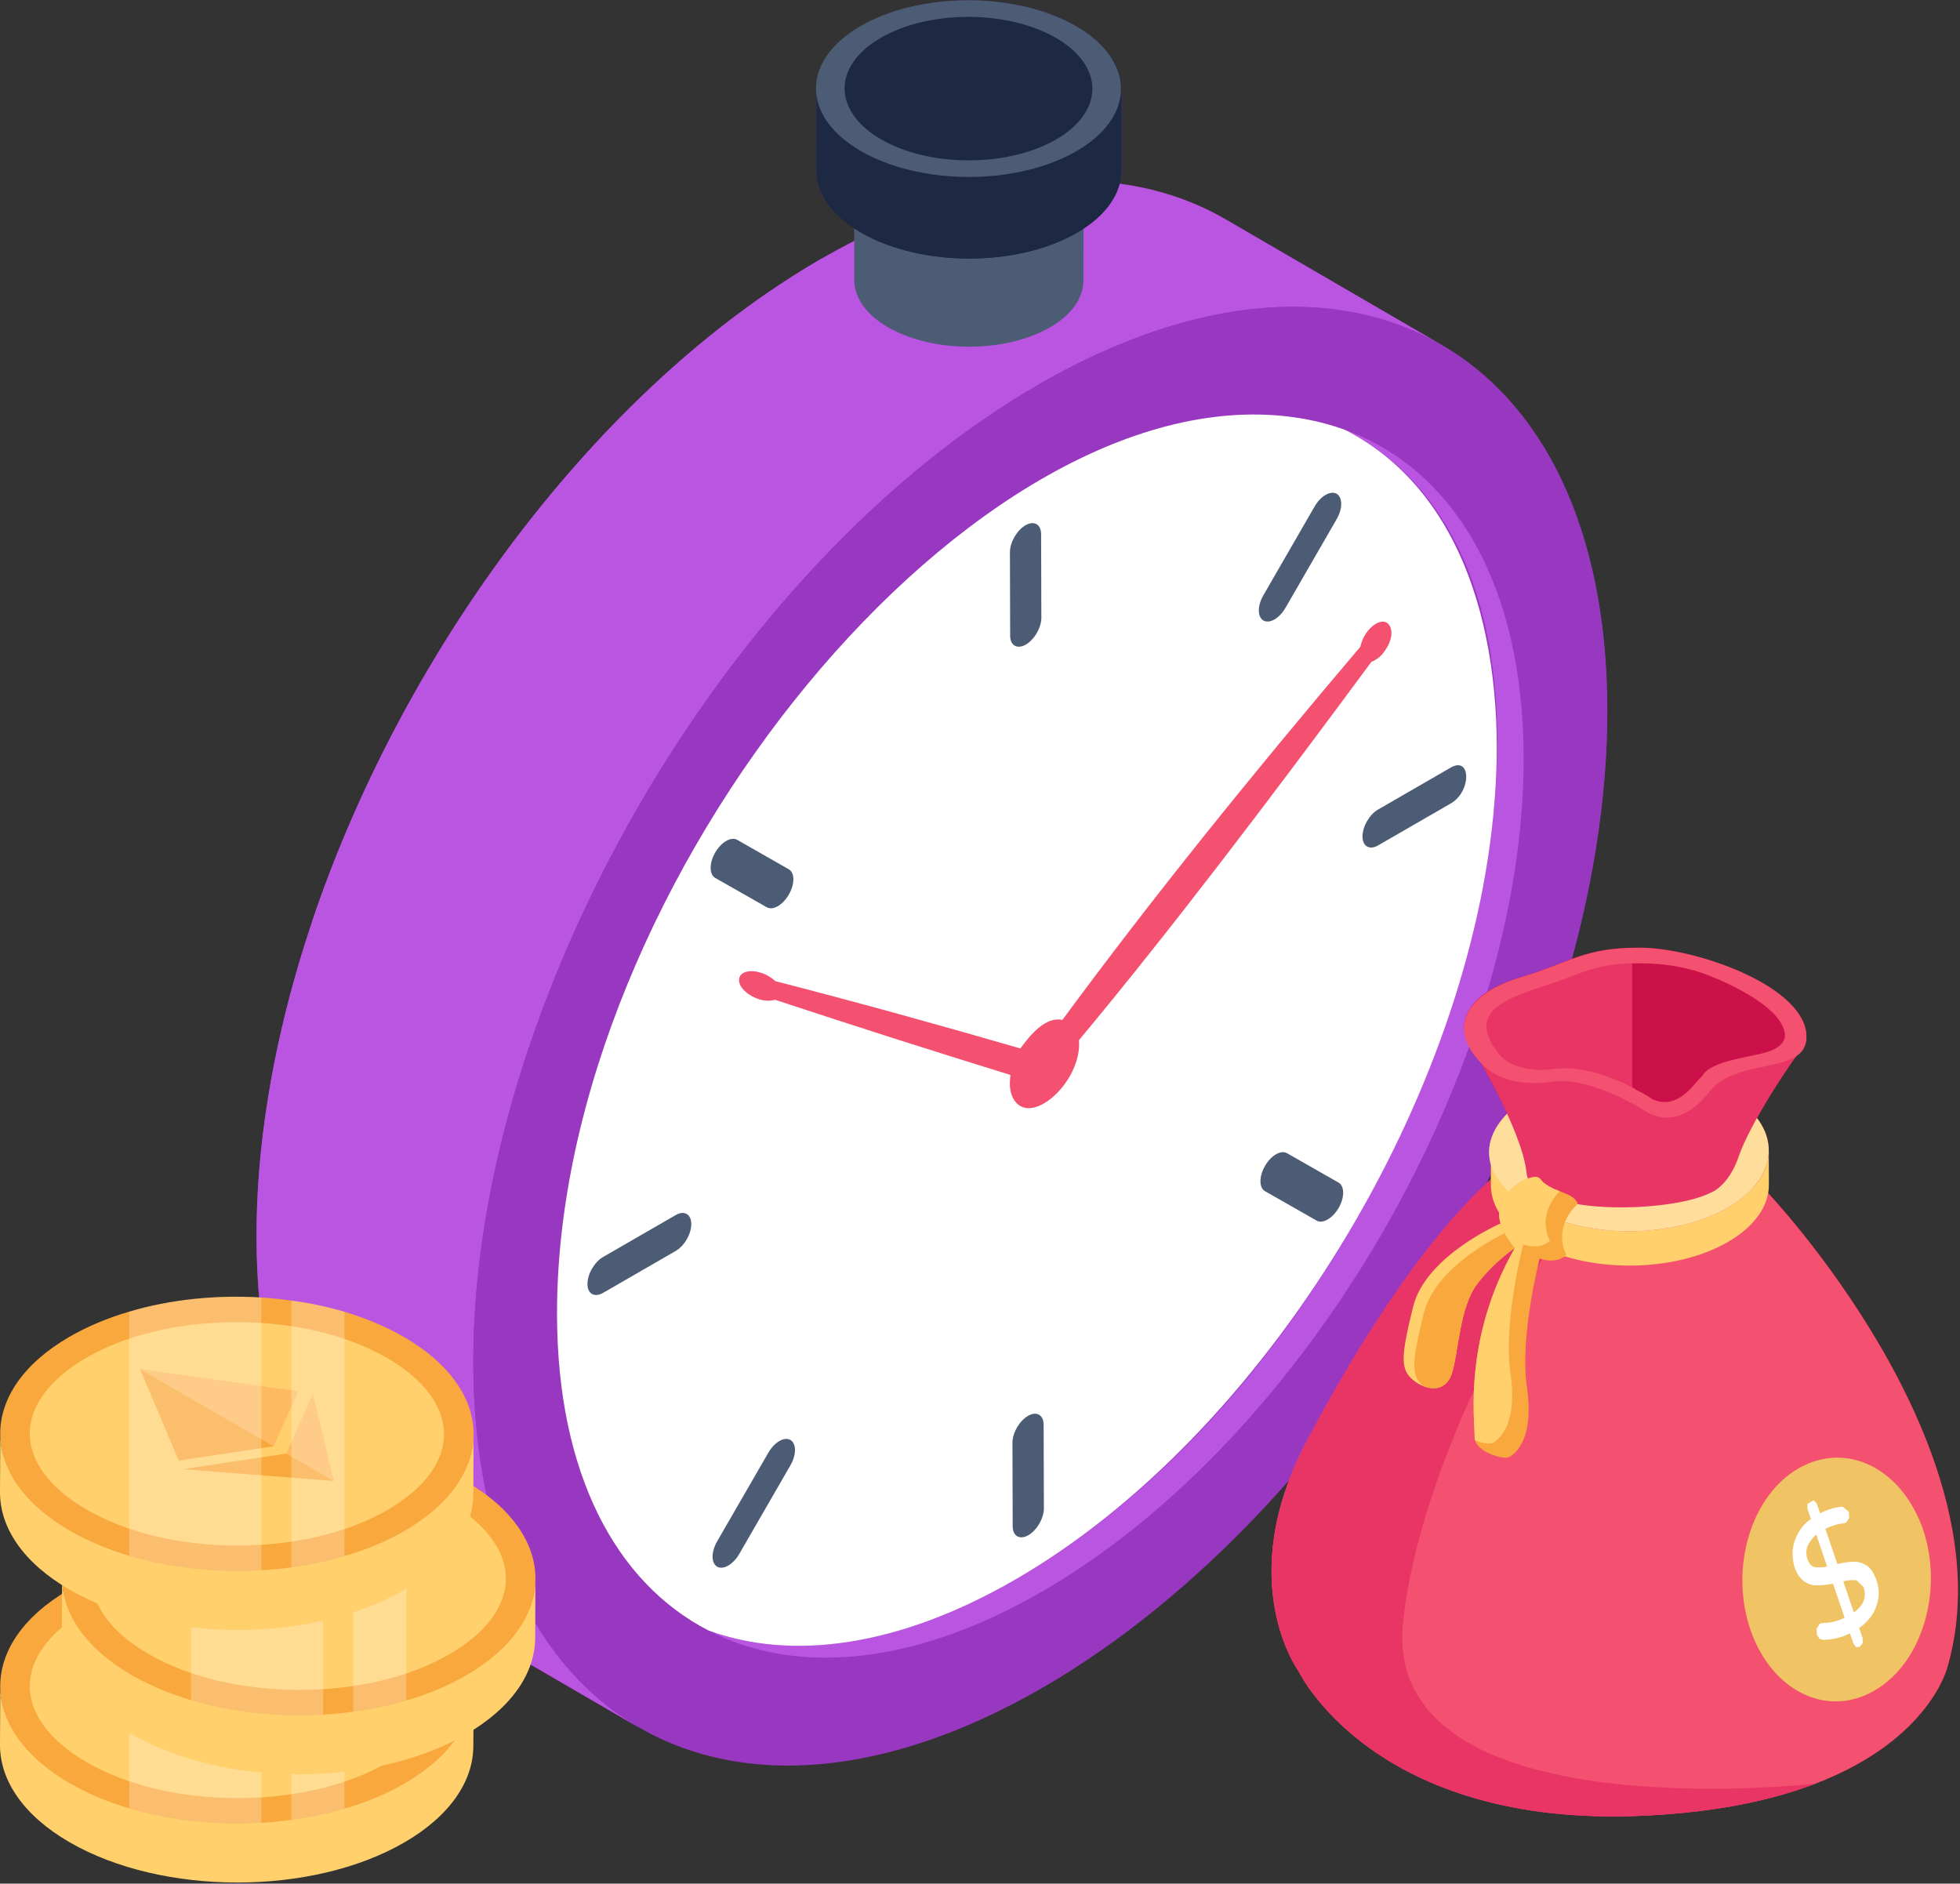 <?xml version="1.0" encoding="UTF-8"?> <svg xmlns="http://www.w3.org/2000/svg" width="436" height="419" viewBox="0 0 436 419" fill="none"><rect x="0" y="0" width="436" height="419" fill="#333333" stroke="none"/><path d="M357.507 157.684C357.808 237.697 301.488 335.177 231.816 375.435C194.57 396.919 161.14 397.521 137.95 381.358C139.355 382.362 140.66 383.366 142.066 384.269L93.877 356.26C71.189 343.008 57.134 315.099 57.034 275.244C57.034 195.917 111.935 99.295 182.825 57.493C185.234 56.087 187.643 54.983 190.053 53.779V50.666C184.531 46.952 181.62 42.434 181.62 37.816V19.745C181.62 14.726 184.933 9.706 191.458 5.891C204.71 -1.839 226.194 -1.839 239.446 5.891C247.076 10.208 250.188 16.232 249.083 21.954C249.284 21.252 249.485 20.549 249.485 19.846V37.916C249.485 39.021 249.184 40.025 248.883 41.029C257.517 42.133 265.447 44.643 272.575 48.759L320.563 76.668C343.251 89.719 357.407 117.728 357.507 157.684Z" fill="#9837C0"></path><path d="M142.085 384.233L93.868 356.212C71.222 343.052 57.181 315.064 57.069 275.289C56.842 195.258 113.118 97.748 182.786 57.525L231.003 85.545C161.335 125.768 105.059 223.279 105.285 303.309C105.398 343.085 119.439 371.073 142.085 384.233Z" fill="#BA55E2"></path><path d="M272.537 48.739C249.602 35.411 217.842 37.285 182.786 57.525C132.772 86.401 89.662 144.803 69.402 205.065L117.618 233.086C137.879 172.823 180.988 114.422 231.002 85.546C266.058 65.306 297.819 63.431 320.754 76.759L272.537 48.739Z" fill="#BA55E2"></path><path d="M231.003 85.545C300.671 45.322 357.326 77.632 357.553 157.662C357.78 237.716 301.493 335.221 231.825 375.444C162.157 415.667 105.512 383.363 105.285 303.309C105.059 223.279 161.335 125.768 231.003 85.545Z" fill="#9837C0"></path><path d="M299.279 95.643C370.317 132.29 321.477 296.145 225.796 351.398C199.958 366.319 176.196 369.492 157.588 362.692C176.947 372.679 203.07 370.628 231.771 354.053C291.062 319.815 339.113 236.596 338.934 168.427C338.824 129.975 323.371 104.448 299.279 95.643Z" fill="#BA55E2"></path><path d="M332.467 178.135C327.353 243.714 281.533 319.212 225.793 351.398C199.959 366.319 176.193 369.495 157.592 362.686C136.954 352.05 124.005 327.731 123.907 292.564C123.625 195.874 217.609 81.698 288.895 92.978C289.221 93.043 289.547 93.092 289.872 93.141C293.13 93.711 296.274 94.558 299.271 95.649C327.728 110.316 335.076 146.338 332.467 178.135Z" fill="white"></path><path d="M228.12 116.841C230.033 115.736 231.588 116.634 231.594 118.833L231.647 137.403C231.653 139.602 230.109 142.277 228.195 143.382C226.281 144.487 224.717 143.607 224.71 141.408L224.658 122.838C224.651 120.639 226.206 117.946 228.12 116.841Z" fill="#4C5C75"></path><path d="M228.681 314.95C230.595 313.845 232.15 314.731 232.156 316.93L232.209 335.513C232.215 337.711 230.67 340.387 228.757 341.491C226.843 342.596 225.278 341.716 225.272 339.517L225.219 320.935C225.213 318.736 226.768 316.055 228.681 314.95Z" fill="#4C5C75"></path><path d="M150.304 270.285C152.217 269.18 153.772 270.078 153.778 272.277C153.784 274.476 152.24 277.151 150.326 278.256L134.165 287.587C132.252 288.691 130.686 287.812 130.68 285.613C130.674 283.414 132.229 280.721 134.143 279.616L150.304 270.285Z" fill="#4C5C75"></path><path d="M322.711 170.746C327.26 168.119 327.355 176.049 322.734 178.716L306.562 188.053C304.649 189.158 303.094 188.272 303.088 186.073C303.082 183.874 304.626 181.187 306.54 180.082L322.711 170.746Z" fill="#4C5C75"></path><path d="M161.541 187.066C162.429 186.553 163.316 186.43 163.994 186.816L175.461 193.363C176.817 194.136 176.825 196.657 175.477 198.991C174.803 200.158 173.918 201.058 173.031 201.57C172.145 202.082 171.257 202.206 170.579 201.819L159.102 195.291C157.745 194.518 157.738 191.996 159.086 189.65C159.765 188.48 160.653 187.578 161.541 187.066Z" fill="#4C5C75"></path><path d="M283.845 256.765C284.732 256.253 285.62 256.133 286.298 256.525L297.764 263.06C299.121 263.833 299.128 266.354 297.78 268.688C297.107 269.855 296.221 270.755 295.334 271.267C294.448 271.779 293.56 271.903 292.882 271.516L281.415 264.982C280.049 264.215 280.042 261.693 281.399 259.353C282.073 258.18 282.959 257.277 283.845 256.765Z" fill="#4C5C75"></path><path d="M173.368 320.549C174.255 320.037 175.143 319.916 175.821 320.309C177.177 321.082 177.184 323.603 175.837 325.937L164.445 345.669C163.771 346.836 162.886 347.737 161.998 348.249C161.11 348.762 160.219 348.887 159.536 348.503C158.18 347.73 158.173 345.209 159.52 342.875L170.923 323.137C171.596 321.964 172.482 321.061 173.368 320.549Z" fill="#4C5C75"></path><path d="M294.878 110.084C295.764 109.572 296.652 109.448 297.33 109.835C298.686 110.62 298.694 113.141 297.346 115.475L285.954 135.207C285.28 136.374 284.395 137.275 283.508 137.786C282.621 138.298 281.734 138.422 281.056 138.035C279.689 137.268 279.682 134.747 281.04 132.407L292.432 112.663C293.105 111.496 293.991 110.596 294.878 110.084Z" fill="#4C5C75"></path><path d="M241.038 42.275L241.005 62.428C240.995 66.183 238.527 69.932 233.595 72.798C223.671 78.565 207.535 78.565 197.554 72.803C192.533 69.903 190.025 66.097 190.035 62.296L190.068 42.143C190.057 45.944 192.565 49.75 197.587 52.65C207.568 58.412 223.704 58.412 233.628 52.645C238.559 49.779 241.027 46.029 241.038 42.275Z" fill="#4C5C75"></path><path d="M249.485 19.846V37.916C249.385 42.936 246.172 47.956 239.547 51.771C226.395 59.401 204.911 59.401 191.559 51.771C184.933 47.956 181.62 42.836 181.62 37.816V19.645C181.62 14.726 184.933 9.706 191.458 5.891C204.71 -1.839 226.194 -1.839 239.446 5.891C246.172 9.706 249.485 14.726 249.485 19.846Z" fill="#1D2943"></path><path d="M249.485 19.833L249.442 37.961C249.428 42.959 246.142 47.951 239.577 51.766C226.366 59.443 204.885 59.444 191.598 51.772C184.913 47.913 181.574 42.845 181.588 37.785L181.631 19.656C181.617 24.717 184.956 29.784 191.641 33.643C204.928 41.315 226.409 41.315 239.621 33.637C246.185 29.822 249.471 24.831 249.485 19.833Z" fill="#1D2943"></path><path d="M249.362 19.782C249.384 8.932 234.214 0.105 215.479 0.068C196.744 0.03 181.539 8.796 181.517 19.647C181.495 30.497 196.666 39.324 215.4 39.361C234.135 39.399 249.341 30.633 249.362 19.782Z" fill="#4C5C75"></path><path d="M242.997 19.77C243.015 10.954 230.691 3.783 215.472 3.752C200.252 3.722 187.9 10.844 187.882 19.66C187.864 28.475 200.188 35.647 215.408 35.677C230.627 35.707 242.98 28.585 242.997 19.77Z" fill="#1D2943"></path><path d="M307.791 145.116C307.263 145.909 306.558 146.437 305.943 146.789C305.678 146.965 305.327 147.141 305.062 147.229C282.177 178.212 260.26 207.082 240.015 231.376C240.765 240.359 229.784 250.467 225.756 244.931C224.7 243.523 224.436 241.41 224.788 239.122C207.976 233.929 190.548 228.383 172.416 222.398C172.152 222.486 171.8 222.486 171.448 222.574C168.489 222.944 164.277 220.32 164.406 217.997C164.406 215.994 167.166 215.689 169.071 216.325C170.392 216.677 171.624 217.468 172.504 218.261C191.341 223.102 209.385 228.119 226.989 233.224C229.17 230.17 232.645 226.04 236.319 226.887C255.947 200.217 278.304 172.49 302.598 143.884C302.862 142.74 303.39 141.42 304.27 140.363C304.799 139.659 305.415 139.131 306.03 138.779C307.175 138.075 308.407 138.075 309.023 139.043C309.991 140.275 309.551 142.916 307.791 145.116Z" fill="#F45170"></path><path d="M433.303 370.616C433.303 370.616 432.4 374.632 428.183 379.953C424.067 385.273 416.738 391.799 403.889 396.718C394.452 400.332 382.103 403.143 365.94 403.846C305.504 406.757 288.839 371.72 288.839 371.72C288.839 371.72 274.181 351.742 290.746 320.521C306.207 291.206 320.061 272.934 331.606 262.293V256.068C331.606 253.157 332.811 250.246 335.22 247.636C335.22 247.636 335.12 247.636 335.22 247.535C329.24 235.029 325.375 230.633 325.683 228.16C325.884 226.353 326.687 220.831 338.132 217.418C349.576 214.004 352.186 210.792 364.735 210.792C377.024 210.792 400.313 219.132 401.78 229.565C401.982 231.046 401.525 232.179 400.855 233.179H400.977C400.676 233.48 400.274 233.983 399.772 234.585C399.772 234.585 399.672 234.585 399.672 234.685C397.564 237.597 393.749 243.319 390.838 248.74C392.645 251.049 393.447 253.458 393.447 255.968V263.497C393.447 264.1 393.447 264.803 393.347 265.405C397.463 269.822 446.555 324.034 433.303 370.616Z" fill="#CC104A"></path><path d="M288.859 371.728C288.859 371.728 305.478 406.807 365.939 403.882C382.122 403.099 394.463 400.355 403.859 396.752C429.573 386.897 433.257 370.629 433.257 370.629C447.163 321.999 393.025 265.087 393.025 265.087C393.025 265.087 374.349 259.179 357.518 257.333C347.617 256.25 338.352 256.57 333.909 260.335C321.911 270.494 307.227 289.341 290.701 320.535C274.179 351.729 288.859 371.728 288.859 371.728Z" fill="#F45170"></path><path d="M288.859 371.728C288.859 371.728 305.478 406.807 365.939 403.882C382.122 403.099 394.463 400.355 403.859 396.752C402.842 396.867 306.908 407.643 312.141 360.551C317.101 315.925 353.375 263.226 357.518 257.333C347.617 256.25 338.352 256.57 333.909 260.335C321.911 270.494 307.227 289.341 290.701 320.535C274.179 351.729 288.859 371.728 288.859 371.728Z" fill="#E93565"></path><path d="M331.625 256.059L331.647 263.701C331.66 268.255 334.653 272.802 340.632 276.277C352.667 283.271 372.245 283.271 384.359 276.277C390.454 272.758 393.499 268.138 393.486 263.525L393.464 255.883C393.477 260.496 390.433 265.116 384.337 268.635C372.223 275.629 352.645 275.629 340.61 268.635C334.631 265.16 331.638 260.613 331.625 256.059Z" fill="#FFD06C"></path><path d="M340.61 268.635C352.645 275.629 372.223 275.629 384.337 268.635C396.451 261.641 396.515 250.301 384.48 243.307C355.454 226.439 311.93 251.968 340.61 268.635Z" fill="#FFDE9B"></path><path d="M314.361 306.988C315.024 307.532 315.768 307.986 316.543 308.306C319.086 309.351 321.934 308.927 323.021 305.35C324.443 300.683 324.686 290.697 328.617 285.579C332.544 280.465 336.98 277.613 336.98 277.613L334.98 274.175L333.801 272.148C333.801 272.148 317.163 279.332 314.361 290.628C311.555 301.92 311.525 304.656 314.361 306.988Z" fill="#FFD06C"></path><path d="M316.543 308.306C319.086 309.351 321.934 308.927 323.021 305.35C324.443 300.683 324.686 290.697 328.617 285.579C332.544 280.465 336.98 277.613 336.98 277.613L334.98 274.175C331.13 276.063 319.079 282.642 316.728 292.1C313.987 303.142 313.895 306.001 316.543 308.306Z" fill="#F9A83D"></path><path d="M327.211 232.597C327.211 232.597 338.569 251.119 339.583 260.916C340.596 270.713 371.698 269.83 380.42 265.356C380.42 265.356 384.451 264.13 386.81 257.147C389.172 250.167 398.483 235.934 400.985 233.183L327.211 232.597Z" fill="#E93565"></path><path d="M330.391 237.368C331.905 238.759 336.407 241.916 345.29 240.609C354.17 239.307 366.599 247.523 366.599 247.523C372.002 250.187 376.477 247.639 380.431 242.671C386.701 234.808 403.126 239.534 401.771 229.583C400.313 218.925 376.956 210.814 364.691 210.814C352.231 210.814 349.622 214.009 338.176 217.42C325.943 221.065 321.399 229.131 330.391 237.368Z" fill="#F45170"></path><path d="M328.024 319.575C328.016 319.86 328.054 320.138 328.139 320.404C329.003 323.198 334.498 324.74 335.712 324.104C335.828 324.042 335.959 323.965 336.102 323.876C337.867 322.712 341.181 318.966 339.659 308.51C338.013 297.23 342.488 279.975 342.488 279.975C343.262 280.226 343.96 280.349 344.577 280.384C345.482 280.442 346.218 280.314 346.8 280.122C347.91 279.752 348.442 279.151 348.442 279.151C345.667 273.481 349.672 269.038 350.751 267.985C350.909 267.831 350.936 267.589 350.824 267.4C350.038 266.085 348.562 265.6 346.951 264.979C346.245 264.713 345.513 264.417 344.804 264.016C342.341 262.621 343.316 262.571 342.152 261.919C342.145 261.915 342.137 261.912 342.129 261.908C340.923 261.295 335.859 263.303 333.916 267.75C331.962 272.229 336.98 277.613 336.98 277.613C325.368 297.842 328.12 316.265 328.024 319.575Z" fill="#F9A83D"></path><path d="M328.024 319.575C328.016 319.86 328.054 320.138 328.139 320.404C329.77 321.055 331.442 321.279 332.047 320.963C332.163 320.901 332.294 320.824 332.436 320.735C334.202 319.571 337.516 315.825 335.994 305.369C334.348 294.089 338.823 276.834 338.823 276.834C339.597 277.085 340.295 277.208 340.911 277.243C341.817 277.301 342.553 277.173 343.135 276.981C344.245 276.611 344.777 276.01 344.777 276.01C342.106 270.556 345.714 266.236 346.951 264.979C346.245 264.713 345.513 264.417 344.804 264.016C342.341 262.621 343.316 262.571 342.152 261.919C342.145 261.915 342.137 261.912 342.129 261.908C340.923 261.295 335.859 263.303 333.916 267.75C331.962 272.229 336.98 277.613 336.98 277.613C325.368 297.842 328.12 316.265 328.024 319.575Z" fill="#FFD06C"></path><path d="M397.041 229.91C397.14 230.702 396.943 231.295 396.547 231.889C395.953 232.68 395.063 233.274 394.074 233.669C390.685 235.121 380.508 235.676 378.642 239.407C378.543 239.407 378.444 239.506 378.346 239.703C377.342 240.373 374.626 245.144 370.334 245.144C369.641 245.144 368.751 245.045 367.959 244.649C367.451 244.649 366.949 243.789 363.805 242.374C363.706 242.176 363.606 242.176 363.409 242.077C363.31 241.979 363.112 241.979 363.013 241.88V214.281C364.018 214.393 372.949 213.609 381.907 217.743H382.006C386.897 219.884 396.348 224.589 397.041 229.91Z" fill="#CC104A"></path><path d="M363.013 214.281V241.88C362.321 241.484 361.431 241.088 360.639 240.693C360.54 240.693 360.442 240.594 360.343 240.594C357.314 239.247 353.353 237.986 349.956 237.725C349.187 237.597 348.272 237.626 347.483 237.626C346.665 237.626 341.982 238.289 341.251 237.923C337.893 237.677 335.27 236.393 333.931 235.054C323.951 223.258 339.072 221.281 348.868 217.446C353.418 215.666 356.584 214.479 363.013 214.281Z" fill="#E93565"></path><path d="M416.96 376.058C406.306 382.25 394.013 376.058 389.369 362.49C384.725 348.831 389.46 332.714 400.114 326.612C410.768 320.511 423.061 326.612 427.796 340.271C432.349 353.839 427.614 369.957 416.96 376.058Z" fill="#F0C365"></path><path d="M415.286 348.269C416.164 348.853 416.882 349.965 417.441 351.604C417.876 352.88 418.036 354.096 417.842 355.516C417.617 356.845 417.188 358.074 416.414 359.285C415.679 360.363 414.741 361.341 413.567 362.127L414.344 364.405L414.371 365.48L413.716 366.294L412.915 366.43L412.289 365.591L411.513 363.314C409.569 364.327 407.509 364.753 405.569 364.783L404.714 364.513L404.16 363.633L404.11 362.245L404.845 361.166L405.474 361.021C407.17 361.023 408.814 360.62 410.332 359.852L407.754 352.29C406.395 352.53 405.247 352.647 404.313 352.642C403.236 352.718 402.279 352.398 401.402 351.814C400.493 351.14 399.735 350.16 399.238 348.702C398.835 347.518 398.714 346.17 398.766 344.831C398.921 343.543 399.319 342.223 400.062 340.921C400.695 339.793 401.602 338.724 402.846 337.896L402.07 335.619L402.042 334.544L403.459 333.726L404.124 334.432L404.87 336.619C406.601 335.728 408.315 335.284 409.879 335.144L411.288 336.293L411.338 337.682L410.603 338.76L410.045 338.865C408.725 338.973 407.356 339.435 406.05 340.081L408.722 347.916C410.05 347.585 411.268 347.427 412.274 347.391C413.279 347.356 414.307 347.635 415.286 348.269ZM412.387 358.666C414.632 357.042 415.291 355.245 414.514 352.967L413.012 351.545C412.289 351.416 411.284 351.452 410.026 351.742L412.387 358.666ZM406.45 348.464L404.027 341.358C403.168 342.072 402.544 342.978 402.092 343.892C401.743 344.857 401.739 345.841 402.081 346.843C402.392 347.754 402.853 348.36 403.606 348.579C404.328 348.707 405.263 348.713 406.45 348.464Z" fill="white"></path><path d="M105.347 375.266L105.295 388.392C105.273 396.15 100.172 403.896 89.987 409.814C69.476 421.734 36.15 421.734 15.505 409.815C5.152 403.838 -0.022 395.985 7.14201e-05 388.139L0.053 375.012C0.03 382.859 5.63 390.051 15.983 396.029C36.629 407.948 69.478 407.603 89.989 395.683C100.174 389.764 105.325 383.024 105.347 375.266Z" fill="#FFD06C"></path><path d="M90.025 396.696C85.998 399.053 81.48 400.919 76.635 402.326C72.838 403.472 68.877 404.291 64.818 404.814C62.624 405.142 60.398 405.338 58.139 405.469C48.155 406.059 37.908 404.978 28.742 402.261C23.995 400.853 19.543 398.987 15.549 396.696C-5.042 384.812 -5.14 365.498 15.385 353.582C19.412 351.258 23.93 349.359 28.742 347.951C37.875 345.234 48.122 344.186 58.139 344.808C60.365 344.939 62.592 345.169 64.818 345.496C68.877 346.02 72.838 346.871 76.635 347.984C81.382 349.424 85.834 351.258 89.796 353.549C110.452 365.465 110.55 384.78 90.025 396.696Z" fill="#F9A83D"></path><path d="M52.843 399.984C40.123 399.984 28.21 397.15 19.296 392.004C11.134 387.29 6.634 381.282 6.624 375.084C6.616 368.925 11.057 362.948 19.13 358.256C27.979 353.114 39.863 350.281 52.591 350.281C65.296 350.281 77.181 353.105 86.06 358.231C94.251 362.96 98.767 368.983 98.775 375.193C98.784 381.35 94.348 387.322 86.282 392.01C77.433 397.152 65.557 399.984 52.843 399.984Z" fill="#FFD06C"></path><path d="M63.466 381.781L53.413 375.939C48.555 377.674 44.477 378.61 41.114 378.785C37.794 378.959 34.63 378.173 31.645 376.438C28.659 374.703 27.248 372.681 27.477 370.359C27.684 368.049 29.355 365.865 32.556 363.818L29.979 362.32L33.308 360.398L35.95 361.933C40.056 359.886 44.956 358.55 50.649 357.926L52.044 362.645C48.142 363.031 44.646 363.88 41.578 365.203L51.309 370.858L51.46 370.771C56.405 369.011 60.591 368.037 64.062 367.875C67.51 367.725 70.76 368.512 73.789 370.272C76.796 372.019 78.185 374.079 77.913 376.426C77.685 378.772 75.862 381.019 72.488 383.166L76.204 385.326L72.874 387.248L69.094 385.051C63.865 387.523 57.694 388.896 50.645 389.183L49.94 384.364C55.371 384.14 59.88 383.279 63.466 381.781ZM66.946 379.946C68.439 378.885 69.264 377.836 69.442 376.813C69.642 375.801 69.129 374.928 67.927 374.229C66.724 373.53 65.368 373.193 63.902 373.218C62.415 373.255 60.344 373.679 57.624 374.528L66.946 379.946ZM38.098 367.038C36.67 368.012 35.91 368.998 35.797 369.959C35.684 370.921 36.218 371.732 37.378 372.406C38.538 373.08 39.786 373.405 41.166 373.405C42.523 373.392 44.487 373.005 47.055 372.244L38.098 367.038Z" fill="#F9A83D"></path><g opacity="0.25"><path d="M58.139 344.808V405.469C48.155 406.059 37.908 404.978 28.742 402.261V347.951C37.875 345.234 48.122 344.186 58.139 344.808Z" fill="white"></path><path d="M76.635 347.984V402.326C72.838 403.472 68.877 404.291 64.818 404.814V345.496C68.877 346.02 72.838 346.871 76.635 347.984Z" fill="white"></path></g><path d="M119.105 351.193L119.053 364.32C119.031 372.078 113.93 379.823 103.745 385.742C83.234 397.662 49.908 397.662 29.262 385.742C18.91 379.765 13.736 371.912 13.758 364.066L13.81 350.94C13.788 358.786 19.388 365.979 29.741 371.956C50.386 383.876 83.236 383.53 103.747 371.61C113.932 365.692 119.083 358.951 119.105 351.193Z" fill="#FFD06C"></path><path d="M103.783 372.623C99.756 374.98 95.238 376.846 90.393 378.254C86.596 379.4 82.635 380.218 78.575 380.742C76.382 381.069 74.156 381.266 71.897 381.397C61.912 381.986 51.666 380.906 42.5 378.189C37.753 376.781 33.301 374.915 29.307 372.623C8.715 360.74 8.617 341.425 29.143 329.509C33.17 327.185 37.687 325.286 42.5 323.879C51.633 321.161 61.88 320.114 71.897 320.736C74.123 320.867 76.349 321.096 78.575 321.423C82.635 321.947 86.596 322.798 90.393 323.911C95.14 325.352 99.592 327.185 103.553 329.477C124.21 341.393 124.308 360.707 103.783 372.623Z" fill="#F9A83D"></path><path d="M66.6 375.912C53.881 375.912 41.967 373.077 33.054 367.931C24.892 363.218 20.392 357.209 20.382 351.011C20.374 344.852 24.815 338.876 32.887 334.184C41.737 329.041 53.621 326.208 66.349 326.208C79.053 326.208 90.939 329.033 99.818 334.158C108.008 338.888 112.524 344.911 112.533 351.121C112.541 357.278 108.105 363.25 100.039 367.937C91.191 373.079 79.315 375.912 66.6 375.912Z" fill="#FFD06C"></path><path d="M80.704 355.873C82.197 354.812 83.022 353.764 83.2 352.74C83.399 351.729 82.887 350.855 81.684 350.156C80.481 349.457 79.126 349.12 77.66 349.145C76.173 349.182 74.102 349.607 71.382 350.456L80.704 355.873ZM51.856 342.966C50.428 343.94 49.668 344.926 49.555 345.887C49.442 346.848 49.976 347.659 51.136 348.333C52.296 349.008 53.544 349.332 54.923 349.332C56.281 349.32 58.244 348.933 60.813 348.171L51.856 342.966Z" fill="#F9A83D"></path><g opacity="0.25"><path d="M71.897 320.736V381.397C61.912 381.986 51.666 380.906 42.5 378.189V323.879C51.633 321.161 61.88 320.114 71.897 320.736Z" fill="white"></path><path d="M90.393 323.911V378.254C86.596 379.4 82.635 380.218 78.575 380.742V321.423C82.635 321.947 86.596 322.798 90.393 323.911Z" fill="white"></path></g><path d="M31.142 304.542L66.308 309.47L60.886 321.715L31.142 304.542Z" fill="#FFB961"></path><path d="M69.608 310.029L74.257 329.434L63.698 323.338L69.608 310.029Z" fill="#FFB961"></path><path d="M63.698 323.338L74.257 329.434L40.727 326.812L63.698 323.338Z" fill="#F9A83C"></path><path d="M31.142 304.542L60.886 321.715L39.753 324.903L31.142 304.542Z" fill="#F9A83C"></path><path d="M31.142 304.542L66.308 309.47L60.886 321.715L31.142 304.542Z" fill="#FFB961"></path><path d="M69.608 310.029L74.257 329.434L63.698 323.338L69.608 310.029Z" fill="#FFB961"></path><path d="M63.698 323.338L74.257 329.434L40.727 326.812L63.698 323.338Z" fill="#F9A83C"></path><path d="M31.142 304.542L60.886 321.715L39.753 324.903L31.142 304.542Z" fill="#F9A83C"></path><path d="M105.347 319.081L105.295 332.207C105.273 339.965 100.172 347.711 89.987 353.629C69.476 365.549 36.15 365.549 15.505 353.63C5.152 347.653 -0.022 339.8 7.14201e-05 331.954L0.053 318.827C0.03 326.674 5.63 333.867 15.983 339.844C36.629 351.763 69.478 351.418 89.989 339.498C100.174 333.579 105.325 326.839 105.347 319.081Z" fill="#FFD06C"></path><path d="M90.025 340.511C85.998 342.868 81.48 344.734 76.635 346.142C72.838 347.287 68.877 348.106 64.818 348.63C62.624 348.957 60.398 349.153 58.139 349.284C48.155 349.874 37.908 348.793 28.742 346.076C23.995 344.668 19.543 342.803 15.549 340.511C-5.042 328.628 -5.14 309.313 15.385 297.397C19.412 295.073 23.93 293.174 28.742 291.766C37.875 289.049 48.122 288.001 58.139 288.623C60.365 288.754 62.592 288.984 64.818 289.311C68.877 289.835 72.838 290.686 76.635 291.799C81.382 293.239 85.834 295.073 89.796 297.364C110.452 309.28 110.55 328.595 90.025 340.511Z" fill="#F9A83D"></path><path d="M52.843 343.799C40.123 343.799 28.21 340.965 19.296 335.819C11.134 331.105 6.634 325.097 6.624 318.899C6.616 312.74 11.057 306.763 19.13 302.071C27.979 296.929 39.863 294.096 52.591 294.096C65.296 294.096 77.181 296.92 86.06 302.046C94.251 306.775 98.767 312.799 98.775 319.008C98.784 325.165 94.348 331.137 86.282 335.825C77.433 340.967 65.557 343.799 52.843 343.799Z" fill="#FFD06C"></path><path d="M31.142 304.542L66.308 309.47L60.886 321.715L31.142 304.542Z" fill="#FFB961"></path><path d="M69.608 310.029L74.257 329.434L63.698 323.338L69.608 310.029Z" fill="#FFB961"></path><path d="M63.698 323.338L74.257 329.434L40.727 326.812L63.698 323.338Z" fill="#F9A83C"></path><path d="M31.142 304.542L60.886 321.715L39.753 324.903L31.142 304.542Z" fill="#F9A83C"></path><g opacity="0.25"><path d="M58.139 288.623V349.284C48.155 349.874 37.908 348.793 28.742 346.076V291.766C37.875 289.049 48.122 288.001 58.139 288.623Z" fill="white"></path><path d="M76.635 291.799V346.142C72.838 347.287 68.877 348.106 64.818 348.63V289.311C68.877 289.835 72.838 290.686 76.635 291.799Z" fill="white"></path></g></svg> 
